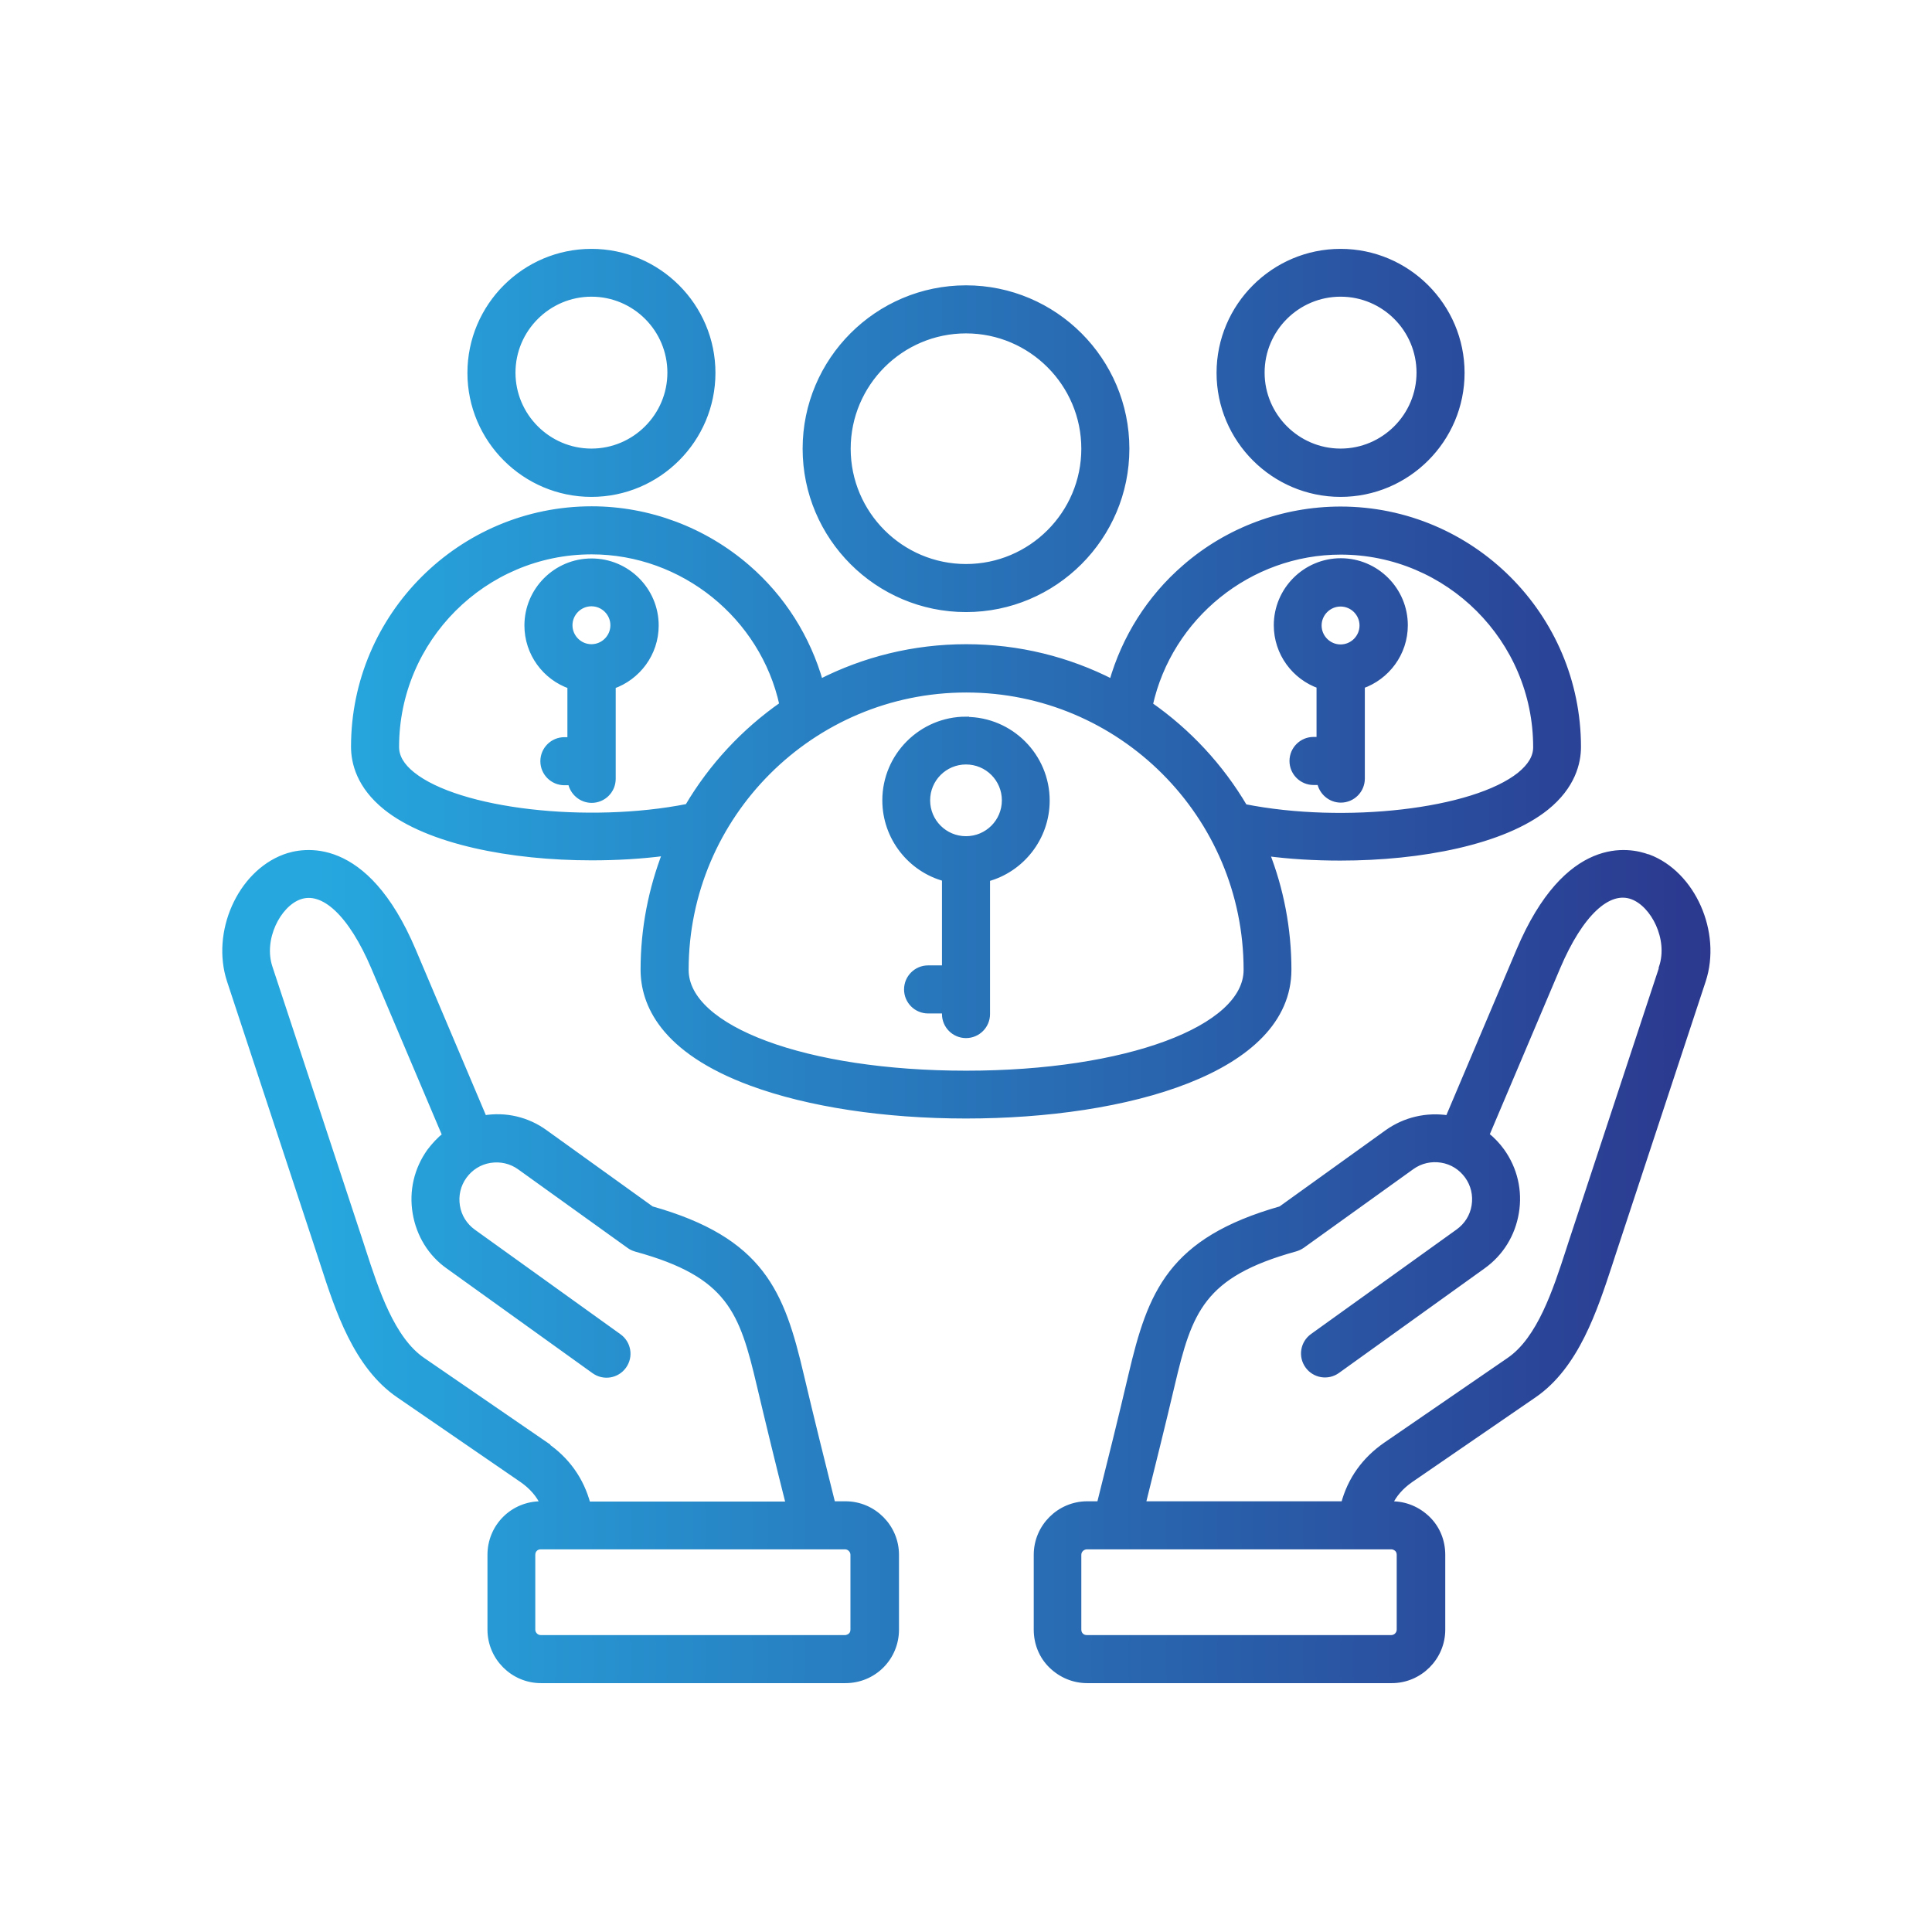 <svg xmlns="http://www.w3.org/2000/svg" xmlns:xlink="http://www.w3.org/1999/xlink" id="Layer_1" width="80" height="80" viewBox="0 0 80 80"><defs><style>      .cls-1 {        fill: url(#linear-gradient);        stroke: url(#linear-gradient-2);        stroke-miterlimit: 10;        stroke-width: .25px;      }    </style><linearGradient id="linear-gradient" x1="9.32" y1="40" x2="70.68" y2="40" gradientUnits="userSpaceOnUse"><stop offset=".06" stop-color="#26a8df"></stop><stop offset="1" stop-color="#2b388e"></stop></linearGradient><linearGradient id="linear-gradient-2" x1="9.2" x2="70.8" xlink:href="#linear-gradient"></linearGradient></defs><path class="cls-1" d="M34.99,62.29h-.52c-.45-1.8-.89-3.57-1.31-5.35-.8-3.41-1.62-5.58-6.19-6.87l-4.41-3.17c-.73-.53-1.63-.74-2.52-.59l-2.94-6.94c-1.99-4.7-4.58-4.15-5.32-3.87-1.84.69-2.91,3.12-2.26,5.1l3.75,11.37c.04.12.08.24.12.37.61,1.88,1.37,4.22,3.13,5.42l5.11,3.51c.4.28.69.61.88,1.02h-.11c-.56,0-1.09.22-1.48.61-.39.39-.61.92-.61,1.48v3.1c0,1.15.94,2.09,2.09,2.09h12.61s0,0,0,0c.56,0,1.09-.22,1.48-.61.39-.39.61-.92.61-1.48v-3.1c0-1.15-.94-2.09-2.09-2.09h0ZM22.6,59.84l-5.11-3.51c-1.27-.87-1.93-2.9-2.46-4.53-.04-.13-.08-.25-.12-.37l-3.75-11.37c-.39-1.18.34-2.6,1.22-2.93,1.01-.38,2.17.71,3.11,2.92l2.95,6.96c-.24.19-.45.42-.64.67-.53.74-.74,1.64-.59,2.54s.63,1.69,1.37,2.21l6.03,4.33c.39.28.93.19,1.21-.2s.19-.93-.2-1.21l-6.03-4.33c-.36-.26-.6-.64-.67-1.08-.07-.44.03-.88.29-1.24.26-.36.64-.6,1.08-.67.44-.07.88.03,1.24.29l4.54,3.26c.08.06.18.1.28.13,3.87,1.06,4.39,2.58,5.11,5.64.39,1.65.79,3.29,1.21,4.95h-8.34c-.27-1.02-.86-1.85-1.74-2.45h0ZM35.25,67.73s-.13.1-.25.1h-12.61c-.19,0-.35-.16-.35-.35v-3.1c0-.12.05-.2.1-.25s.13-.1.25-.1h11.4s0,0,0,0c0,0,0,0,0,0h1.2c.19,0,.35.16.35.35v3.1c0,.12-.05.2-.1.25ZM68.23,35.5c-.75-.28-3.33-.83-5.32,3.87l-2.94,6.94c-.89-.14-1.79.07-2.52.59l-4.41,3.17c-4.57,1.3-5.39,3.47-6.19,6.87-.42,1.79-.86,3.56-1.31,5.35h-.52c-1.15,0-2.09.94-2.09,2.09v3.1c0,.56.21,1.09.61,1.48s.92.61,1.48.61h12.61c1.15,0,2.09-.94,2.09-2.09v-3.1c0-.56-.21-1.09-.61-1.48s-.92-.61-1.48-.61h-.11c.19-.41.48-.74.88-1.02l5.11-3.51c1.75-1.2,2.51-3.54,3.13-5.42.04-.12.08-.25.12-.37l3.75-11.37c.65-1.98-.42-4.41-2.26-5.1h0ZM57.61,64.03c.12,0,.2.06.25.1.05.05.1.13.1.25v3.1c0,.19-.16.35-.35.35h-12.61c-.12,0-.2-.05-.25-.1s-.1-.13-.1-.25v-3.1c0-.19.16-.35.36-.35h1.2s0,0,0,0c0,0,0,0,0,0h11.4ZM68.83,40.06l-3.75,11.37c-.04.12-.08.25-.12.37-.53,1.63-1.19,3.66-2.46,4.53l-5.11,3.51c-.88.61-1.47,1.43-1.74,2.45h-8.34c.41-1.65.82-3.29,1.21-4.95.72-3.06,1.24-4.57,5.11-5.64.1-.03.19-.07.28-.13l4.54-3.26c.36-.26.8-.36,1.24-.29.44.07.82.31,1.08.67.26.36.36.8.29,1.24s-.31.82-.67,1.08l-6.03,4.33c-.39.28-.48.82-.2,1.21.28.39.82.48,1.21.2l6.03-4.33c.74-.53,1.22-1.31,1.37-2.21s-.06-1.8-.59-2.54c-.18-.25-.4-.48-.64-.67l2.95-6.96c.94-2.21,2.1-3.3,3.11-2.92.88.33,1.61,1.75,1.22,2.93h0ZM55.51,20.45c2.76,0,5.01-2.25,5.01-5.01s-2.25-5.01-5.01-5.01-5.01,2.25-5.01,5.01,2.25,5.01,5.01,5.01ZM55.51,12.16c1.81,0,3.27,1.47,3.27,3.27s-1.47,3.27-3.27,3.27-3.27-1.47-3.27-3.27c0-1.81,1.47-3.27,3.27-3.27ZM54.64,28.39v2.25h-.25c-.48,0-.87.39-.87.87s.39.87.87.87h.27c.07.41.43.73.86.73.48,0,.87-.39.87-.87v-3.85c1.03-.36,1.78-1.34,1.78-2.5,0-1.46-1.19-2.65-2.65-2.65s-2.65,1.19-2.65,2.65c0,1.15.74,2.14,1.78,2.5ZM55.51,24.99c.5,0,.91.41.91.91s-.41.91-.91.91-.91-.41-.91-.91.41-.91.91-.91ZM24.49,20.45c2.76,0,5.01-2.25,5.01-5.01s-2.25-5.01-5.01-5.01-5.01,2.25-5.01,5.01,2.25,5.01,5.01,5.01h0ZM24.49,12.16c1.81,0,3.27,1.47,3.27,3.27s-1.47,3.27-3.27,3.27-3.27-1.47-3.27-3.27,1.47-3.27,3.27-3.27h0ZM24.49,23.25c-1.46,0-2.65,1.19-2.65,2.65,0,1.15.74,2.14,1.78,2.5v2.25h-.25c-.48,0-.87.39-.87.87s.39.87.87.87h.27c.07.41.43.73.86.73.48,0,.87-.39.87-.87v-3.85c1.03-.36,1.78-1.34,1.78-2.5,0-1.46-1.19-2.65-2.65-2.65h0ZM24.49,26.8c-.5,0-.91-.41-.91-.91s.41-.91.91-.91.91.41.91.91-.41.91-.91.91ZM40,25.22c3.66,0,6.64-2.98,6.64-6.64s-2.98-6.64-6.64-6.64-6.64,2.98-6.64,6.64,2.98,6.64,6.64,6.64ZM40,13.68c2.7,0,4.9,2.2,4.9,4.9s-2.2,4.9-4.9,4.9-4.9-2.2-4.9-4.9,2.2-4.9,4.9-4.9ZM53.35,40.16c0-1.7-.32-3.34-.91-4.84.98.13,2.01.19,3.06.19,3.34,0,6.75-.66,8.52-2.08,1.09-.88,1.32-1.85,1.32-2.5,0-5.42-4.41-9.83-9.83-9.83-2.37,0-4.66.85-6.44,2.4-1.46,1.26-2.5,2.92-3.02,4.75-1.82-.93-3.87-1.45-6.04-1.45s-4.23.52-6.05,1.45c-.52-1.83-1.56-3.49-3.02-4.75-1.79-1.55-4.08-2.41-6.44-2.41-5.42,0-9.84,4.41-9.84,9.83,0,.66.23,1.62,1.32,2.5,1.77,1.42,5.18,2.08,8.52,2.08,1.04,0,2.08-.06,3.06-.19-.58,1.5-.91,3.13-.91,4.84,0,1.39.78,3.33,4.47,4.69,2.36.87,5.51,1.35,8.88,1.35,6.65,0,13.35-1.87,13.35-6.04ZM55.51,22.84c4.46,0,8.1,3.63,8.1,8.1,0,.41-.22.78-.67,1.15-1.92,1.54-7.27,2.15-11.41,1.33-.99-1.68-2.33-3.12-3.92-4.23.81-3.66,4.11-6.35,7.91-6.35h0ZM17.07,32.08c-.45-.36-.67-.74-.67-1.15,0-4.46,3.63-8.1,8.1-8.1,3.79,0,7.1,2.69,7.9,6.35-1.59,1.11-2.93,2.55-3.92,4.23-4.14.82-9.49.21-11.41-1.33ZM40,44.46c-6.62,0-11.61-1.85-11.61-4.3,0-6.4,5.21-11.61,11.62-11.61s11.61,5.21,11.61,11.61c0,2.45-4.99,4.3-11.61,4.3ZM40,29.8c-1.84,0-3.34,1.5-3.34,3.34,0,1.54,1.05,2.85,2.47,3.23v3.73h-.7c-.48,0-.87.39-.87.87s.39.87.87.87h.7v.15c0,.48.39.87.87.87s.87-.39.87-.87v-5.61c1.42-.38,2.47-1.69,2.47-3.23,0-1.84-1.5-3.34-3.34-3.34h0ZM40,34.75c-.89,0-1.61-.72-1.61-1.61s.72-1.61,1.61-1.61,1.61.72,1.61,1.61-.72,1.61-1.61,1.61h0Z"></path></svg>
